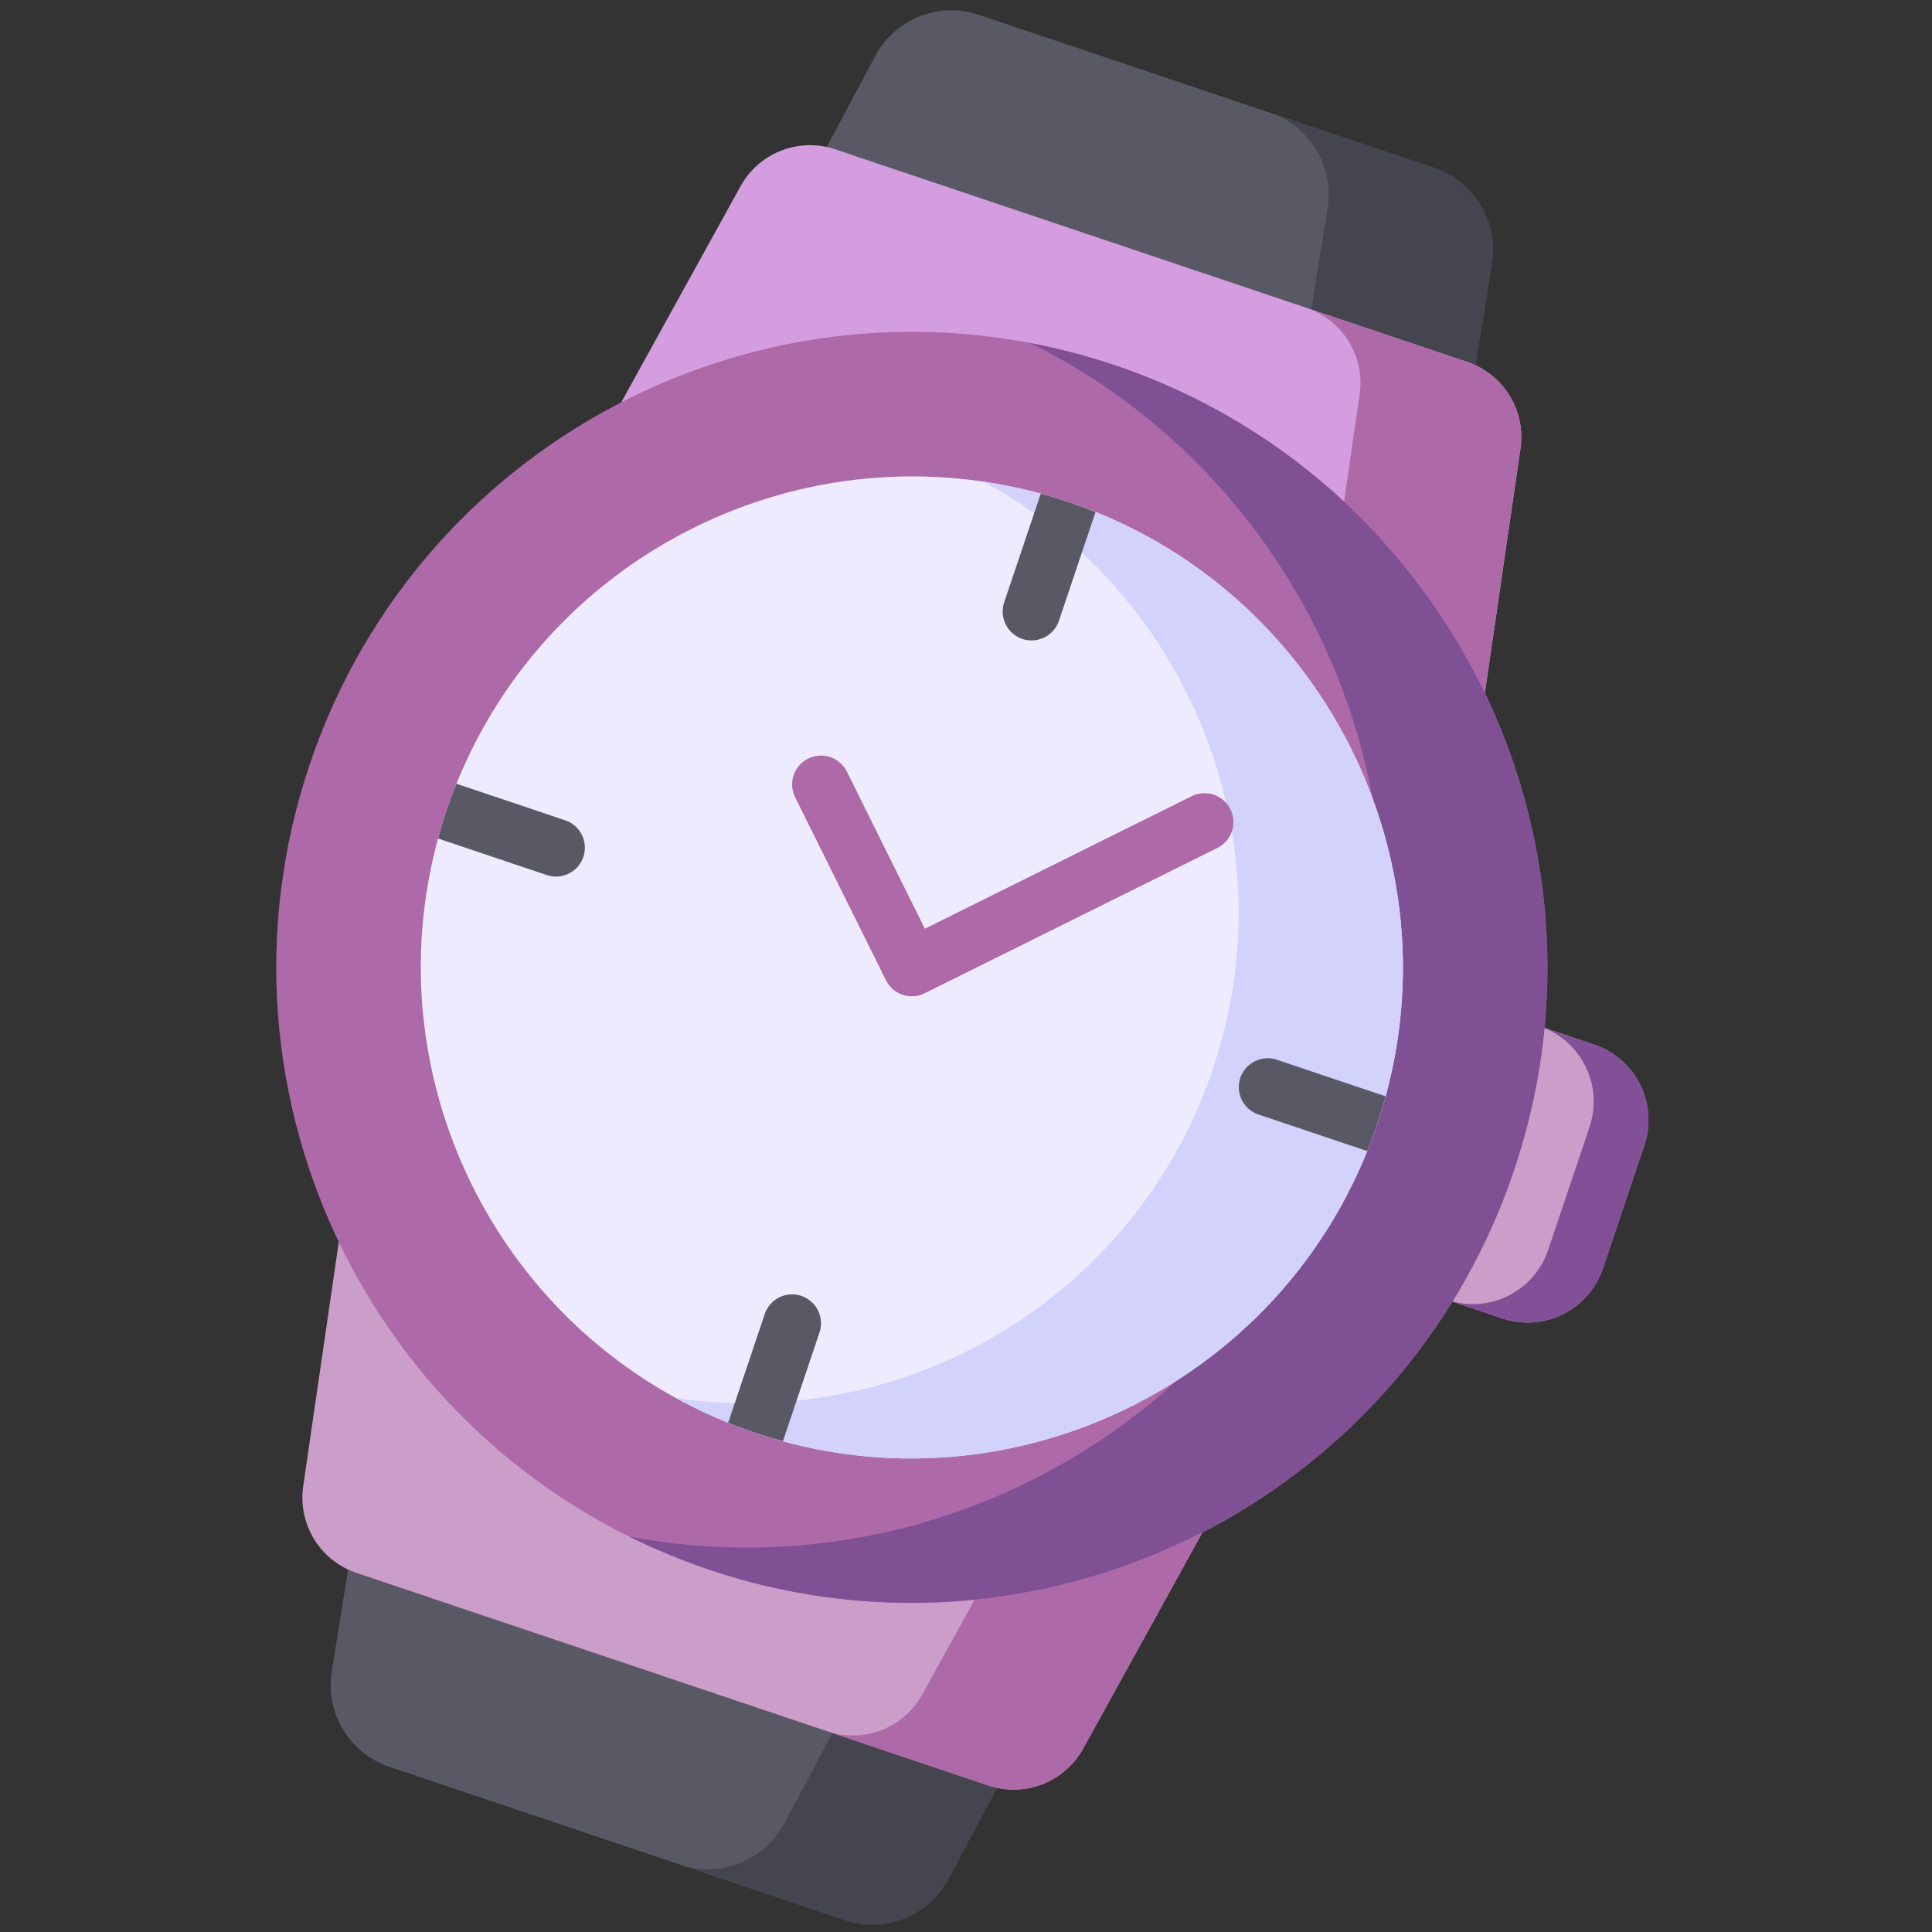 <svg xmlns="http://www.w3.org/2000/svg" xml:space="preserve" style="fill-rule:evenodd;clip-rule:evenodd;stroke-linejoin:round;stroke-miterlimit:2" viewBox="0 0 120 120"><rect x="0" y="0" width="120" height="120" fill="#333333" stroke="none"/><g><g><path d="m203.918 41.016-4.328-25.977A17.941 17.941 0 0 0 181.836 0H82.164A17.941 17.941 0 0 0 64.41 15.039l-4.328 25.977C59.473 44.668 62.297 48 66 48h132c3.707 0 6.527-3.332 5.918-6.984Z" style="fill:#595965;fill-rule:nonzero" transform="rotate(18.594 39.868 111.184) scale(.299)"/><path d="m203.918 41.012-4.328-25.973A17.941 17.941 0 0 0 181.836 0h-36a17.941 17.941 0 0 1 17.754 15.039l4.328 25.973C168.531 44.66 165.703 48 162 48h36c3.703 0 6.531-3.336 5.918-6.988Z" style="fill:#44454e;fill-rule:nonzero" transform="rotate(18.594 39.868 111.184) scale(.299)"/><path d="m226.973 101.812-9.5-52.261A16.495 16.495 0 0 0 201.238 36H62.762a16.495 16.495 0 0 0-16.235 13.551l-9.5 52.261c-.668 3.676 2.161 7.075 5.903 7.075h178.14c3.739 0 6.575-3.391 5.903-7.075Z" style="fill:#d39ddf;fill-rule:nonzero" transform="rotate(18.594 39.868 111.184) scale(.299)"/><path d="M198 336H66c-3.707 0-6.527 3.332-5.918 6.984l4.328 25.977A17.944 17.944 0 0 0 82.164 384h99.672a17.941 17.941 0 0 0 17.754-15.039l4.328-25.977c.609-3.652-2.215-6.984-5.918-6.984Z" style="fill:#595965;fill-rule:nonzero" transform="rotate(18.594 39.868 111.184) scale(.299)"/><path d="m203.918 342.988-4.328 25.973A17.941 17.941 0 0 1 181.836 384h-36a17.941 17.941 0 0 0 17.754-15.039l4.328-25.973c.613-3.648-2.215-6.988-5.918-6.988h36c3.703 0 6.531 3.336 5.918 6.988Z" style="fill:#44454e;fill-rule:nonzero" transform="rotate(18.594 39.868 111.184) scale(.299)"/><path d="M221.07 275.113H42.93c-3.739 0-6.575 3.391-5.903 7.075l9.5 52.261A16.495 16.495 0 0 0 62.762 348h138.476a16.495 16.495 0 0 0 16.235-13.551l9.5-52.261c.668-3.676-2.161-7.075-5.903-7.075Z" style="fill:#cb9ec9;fill-rule:nonzero" transform="rotate(18.594 39.868 111.184) scale(.299)"/><path d="m226.973 282.188-9.504 52.261A16.484 16.484 0 0 1 201.238 348h-35.25a16.484 16.484 0 0 0 16.231-13.551l9.504-52.261c.675-3.657-2.149-7.075-5.903-7.075h35.25c3.766 0 6.575 3.426 5.903 7.075ZM226.973 101.812l-9.504-52.261A16.484 16.484 0 0 0 201.238 36h-35.25a16.484 16.484 0 0 1 16.231 13.551l9.504 52.261c.675 3.657-2.149 7.075-5.903 7.075h35.25c3.766 0 6.575-3.426 5.903-7.075Z" style="fill:#ae69a8;fill-rule:nonzero" transform="rotate(18.594 39.868 111.184) scale(.299)"/><path d="M271.5 162h-15.789c-3.313 0-6 2.688-6 6v48c0 3.312 2.687 6 6 6H271.5c9.098 0 16.5-7.402 16.5-16.5v-27c0-9.098-7.402-16.5-16.5-16.5Z" style="fill:#cb9ec9;fill-rule:nonzero" transform="rotate(18.594 39.868 111.184) scale(.299)"/><path d="M288 178.5v27c0 9.098-7.402 16.5-16.5 16.5h-12c9.098 0 16.5-7.402 16.5-16.5v-27c0-9.098-7.402-16.5-16.5-16.5h12c9.098 0 16.5 7.402 16.5 16.5Z" style="fill:#825096;fill-rule:nonzero" transform="rotate(18.594 39.868 111.184) scale(.299)"/><path d="M264 192c0 72.902-59.098 132-132 132S0 264.902 0 192 59.098 60 132 60s132 59.098 132 132Z" style="fill:#ad69a8;fill-rule:nonzero" transform="rotate(18.594 39.868 111.184) scale(.299)"/><path d="M264 192c0 79.852-70.621 141.598-150 130.777 64.305-8.804 114-64.093 114-130.777 0-66.684-49.695-121.973-114-130.777C193.215 50.426 264 111.992 264 192Z" style="fill:#805095;fill-rule:nonzero" transform="rotate(18.594 39.868 111.184) scale(.299)"/><path d="M234 192c0 58.926-49.926 105.328-108 101.82-53.406-3.105-96-47.543-96-101.82 0-54.348 42.664-98.719 96-101.82 58.191-3.516 108 43.015 108 101.82Z" style="fill:#edebfd;fill-rule:nonzero" transform="rotate(18.594 39.868 111.184) scale(.299)"/><path d="M234 192c0 63.09-57.172 111.609-120 100.41 47.684-8.519 84-50.301 84-100.41 0-50.109-36.316-91.891-84-100.41C176.859 80.387 234 128.938 234 192Z" style="fill:#d2d2fc;fill-rule:nonzero" transform="rotate(18.594 39.868 111.184) scale(.299)"/><path d="M138 90.18V114c0 3.316-2.684 6-6 6s-6-2.684-6-6V90.18a99.866 99.866 0 0 1 12 0ZM60 192c0 3.316-2.684 6-6 6H30.18a100.695 100.695 0 0 1 0-12H54c3.316 0 6 2.684 6 6ZM138 270v23.82a99.866 99.866 0 0 1-12 0V270c0-3.316 2.684-6 6-6s6 2.684 6 6ZM233.82 198H210c-3.316 0-6-2.684-6-6s2.684-6 6-6h23.82c.231 3.855.246 7.902 0 12Z" style="fill:#595965;fill-rule:nonzero" transform="rotate(18.594 39.868 111.184) scale(.299)"/><path d="m127.758 196.242-30-30a5.997 5.997 0 0 1 0-8.484 5.997 5.997 0 0 1 8.484 0L132 183.516l43.758-43.758a5.997 5.997 0 0 1 8.484 0 5.997 5.997 0 0 1 0 8.484l-48 48a5.997 5.997 0 0 1-8.484 0Z" style="fill:#ae69a8;fill-rule:nonzero" transform="rotate(18.594 39.868 111.184) scale(.299)"/></g></g></svg>